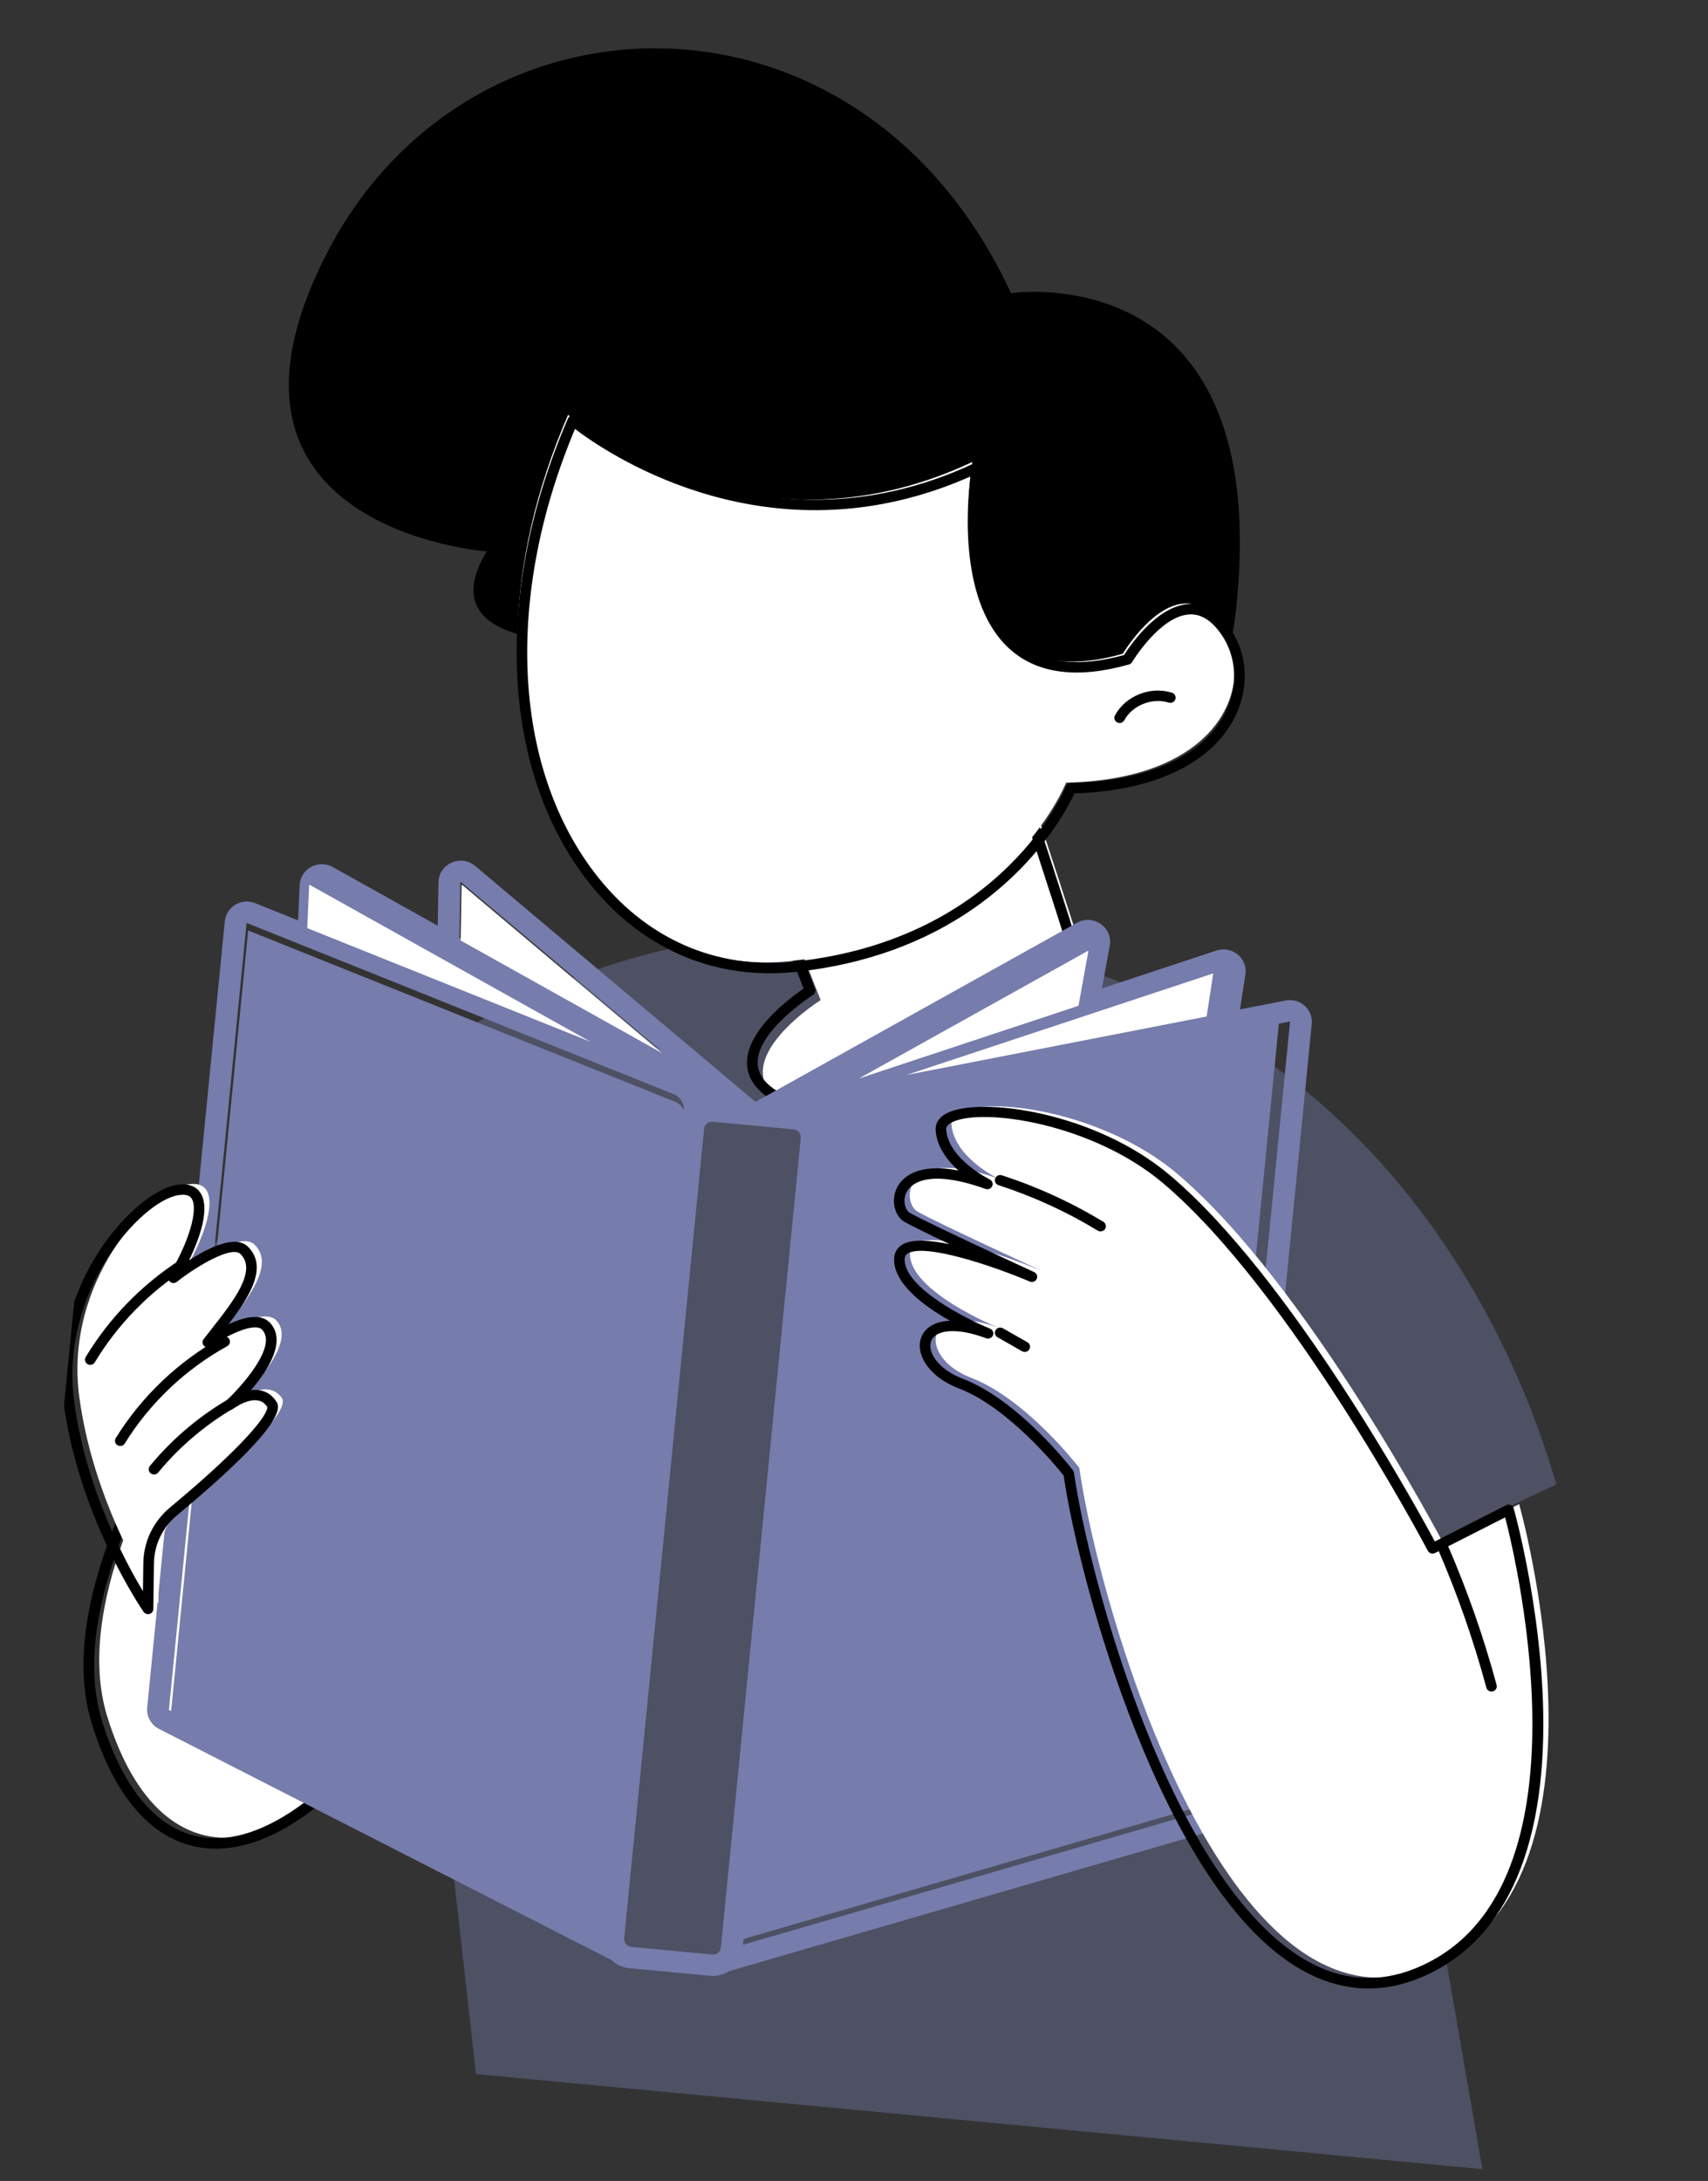 <svg width="112" height="143" viewBox="0 0 112 143" fill="none" xmlns="http://www.w3.org/2000/svg">
<rect x="0" y="0" width="112" height="143" fill="#333333" stroke="none"/>
<g clip-path="url(#clip0_341_351)">
<path d="M20.314 81.056C20.314 81.056 3.315 100.602 7.042 112.581C10.62 124.08 19.605 123.194 28.756 109.008C37.907 94.822 20.314 81.058 20.314 81.058L20.314 81.056Z" fill="white"/>
<path d="M13.525 121.183C13.443 121.175 13.364 121.168 13.286 121.155C10.056 120.73 7.546 117.928 6.031 113.053C2.291 101.035 18.673 82.012 19.371 81.207C19.493 81.068 19.706 81.047 19.853 81.163C19.898 81.198 24.338 84.703 27.586 89.907C31.919 96.847 32.189 103.644 28.372 109.563C23.257 117.493 17.996 121.605 13.527 121.183L13.525 121.183ZM19.678 81.908C17.703 84.258 3.294 101.929 6.693 112.853C8.124 117.455 10.435 120.091 13.377 120.478C13.446 120.487 13.513 120.495 13.582 120.502C17.723 120.893 22.883 116.79 27.78 109.197C36.053 96.374 21.81 83.7 19.676 81.908L19.678 81.908Z" fill="black"/>
<path opacity="0.4" d="M27.117 99.475L12.665 83.441C12.665 83.441 28.919 58.671 59.011 61.149C85.992 63.371 97.906 83.003 102.055 97.331L90.377 102.815L97.206 142.225L31.208 135.991L27.114 99.477L27.117 99.475Z" fill="#767CAB"/>
<path d="M37.324 42.006C37.324 42.006 28.259 42.179 31.918 36.151C31.918 36.151 12.123 34.737 21.426 16.622C30.726 -1.494 56.482 -1.981 66.297 19.225C66.297 19.225 83.705 16.592 81.022 40.224C78.337 63.855 37.324 42.004 37.324 42.004L37.324 42.006Z" fill="black"/>
<path d="M66.952 50.494C67.302 50.844 71.421 63.901 71.421 63.901C71.421 63.901 63.553 76.126 54.01 73.49C45.149 71.042 53.811 65.573 53.811 65.573L50.478 57.075L66.95 50.494L66.952 50.494Z" fill="white"/>
<path d="M55.09 73.537C54.478 73.479 53.859 73.366 53.229 73.193C50.641 72.478 49.222 71.416 49.011 70.033C48.661 67.75 51.792 65.434 52.698 64.817L49.466 56.569C49.398 56.397 49.483 56.201 49.659 56.13L66.131 49.55C66.262 49.498 66.413 49.529 66.51 49.626C66.866 49.981 69.516 58.264 71.062 63.17C71.091 63.266 71.079 63.368 71.024 63.453C70.719 63.928 63.887 74.363 55.088 73.532L55.09 73.537ZM50.236 56.637L53.448 64.826C53.508 64.976 53.45 65.148 53.312 65.234C53.273 65.259 49.366 67.758 49.699 69.933C49.867 71.025 51.118 71.903 53.416 72.536C62.076 74.928 69.473 64.513 70.352 63.222C68.873 58.537 66.666 51.708 66.093 50.303L50.236 56.637Z" fill="black"/>
<path d="M73.624 42.868C73.624 42.868 76.961 37.266 79.786 40.665C82.612 44.065 80.701 51.089 69.91 51.312C69.91 51.312 65.927 61.476 51.892 63.008C37.858 64.538 28.646 47.071 37.25 27.2C37.25 27.2 48.929 37.277 63.759 30.291C63.759 30.291 60.982 46.439 73.622 42.868L73.624 42.868Z" fill="white"/>
<path d="M58.466 62.317C56.646 62.969 54.581 63.465 52.243 63.719C46.773 64.315 41.859 62.14 38.403 57.595C32.817 50.244 32.371 38.691 37.244 27.439C37.288 27.339 37.377 27.265 37.486 27.24C37.594 27.215 37.71 27.244 37.792 27.316C37.908 27.415 49.473 37.159 63.922 30.357C64.041 30.302 64.177 30.315 64.281 30.391C64.384 30.467 64.437 30.595 64.415 30.72C64.402 30.802 63.062 38.89 66.737 42.103C68.331 43.495 70.676 43.781 73.708 42.95C74.089 42.35 75.838 39.768 77.894 39.61C78.809 39.54 79.641 39.947 80.368 40.823C81.758 42.495 82.013 44.823 81.033 46.898C79.568 50.001 75.719 51.861 70.454 52.02C69.894 53.24 66.718 59.368 58.466 62.317ZM37.705 28.124C33.119 39.019 33.59 50.12 38.96 57.188C42.262 61.532 46.951 63.612 52.167 63.043C65.836 61.551 69.859 51.663 69.898 51.562C69.95 51.432 70.074 51.347 70.214 51.344C75.32 51.237 79.032 49.513 80.402 46.611C81.269 44.774 81.05 42.721 79.828 41.252C79.245 40.551 78.632 40.238 77.948 40.289C76.033 40.435 74.252 43.383 74.235 43.412C74.189 43.488 74.119 43.54 74.031 43.568C70.691 44.511 68.081 44.189 66.274 42.61C62.9 39.66 63.385 33.28 63.639 31.239C63.01 31.518 62.385 31.766 61.769 31.987C49.5 36.374 39.701 29.647 37.705 28.124Z" fill="black"/>
<path d="M73.538 47.385C73.448 47.416 73.347 47.411 73.258 47.365C73.088 47.278 73.024 47.071 73.113 46.904C73.804 45.623 75.445 44.971 76.85 45.419C77.032 45.476 77.132 45.67 77.073 45.849C77.014 46.028 76.816 46.125 76.634 46.068C75.559 45.725 74.255 46.243 73.726 47.222C73.684 47.301 73.616 47.356 73.539 47.382L73.538 47.385Z" fill="black"/>
<path d="M85.526 65.917C85.174 65.619 84.714 65.507 84.27 65.607L81.313 66.181L81.665 63.889C81.741 63.387 81.55 62.896 81.152 62.575C80.754 62.253 80.227 62.161 79.75 62.329L72.261 64.808L72.771 61.993C72.871 61.442 72.642 60.9 72.176 60.579C71.711 60.256 71.112 60.228 70.617 60.505L49.544 72.247L31.159 56.778C30.726 56.413 30.133 56.329 29.613 56.559C29.093 56.789 28.762 57.278 28.753 57.836L28.703 60.694L21.847 56.864C21.401 56.606 20.866 56.596 20.41 56.837C19.957 57.078 19.671 57.524 19.65 58.031L19.547 60.347L16.764 59.232C16.341 59.048 15.868 59.072 15.464 59.299C15.057 59.528 14.787 59.942 14.742 60.402L9.653 111.955C9.595 112.534 9.896 113.085 10.42 113.357L40.081 128.509C40.401 128.816 40.819 129.007 41.262 129.049L46.559 129.549C47.004 129.591 47.451 129.482 47.823 129.24L79.905 119.92C80.47 119.754 80.87 119.269 80.927 118.69L86.016 67.137C86.062 66.675 85.877 66.22 85.523 65.919L85.526 65.917ZM30.201 57.84C30.214 57.834 30.219 57.837 30.228 57.842L43.33 68.868L30.124 61.488L30.187 57.86C30.187 57.86 30.189 57.846 30.202 57.838L30.201 57.84ZM39.536 126.645L11.088 112.114C11.088 112.114 11.077 112.103 11.078 112.089L16.167 60.536C16.167 60.536 16.169 60.52 16.179 60.514L44.15 71.733C44.61 71.918 44.891 72.376 44.843 72.858L39.534 126.645L39.536 126.645ZM47.271 127.691C47.243 127.972 46.986 128.179 46.699 128.152L41.402 127.652C41.115 127.625 40.904 127.373 40.931 127.092L46.171 74.013C46.199 73.732 46.456 73.524 46.743 73.551L52.039 74.052C52.326 74.079 52.538 74.331 52.51 74.612L47.271 127.691ZM79.504 118.553C79.503 118.564 79.495 118.573 79.495 118.573L48.725 127.513L54.034 73.727C54.082 73.241 54.447 72.845 54.935 72.752L84.554 66.982L84.583 66.978C84.583 66.978 84.591 66.995 84.591 67.002L79.502 118.555L79.504 118.553Z" fill="#767CAB"/>
<path d="M39.64 127.145L11.192 112.614C11.192 112.614 11.181 112.603 11.182 112.589L16.271 61.036C16.271 61.036 16.273 61.02 16.283 61.014L44.254 72.233C44.714 72.418 44.995 72.876 44.947 73.358L39.638 127.145L39.64 127.145Z" fill="#767CAB"/>
<path d="M78.801 118.385C78.8 118.396 78.792 118.405 78.792 118.405L48.022 127.345L53.331 73.558C53.379 73.073 53.744 72.677 54.231 72.584L83.851 66.814L83.88 66.81C83.88 66.81 83.888 66.827 83.887 66.834L78.799 118.387L78.801 118.385Z" fill="#767CAB"/>
<path d="M71.332 62.345C71.332 62.345 71.345 62.337 71.359 62.348C71.372 62.356 71.372 62.361 71.368 62.372L70.721 65.945L56.316 70.717L71.332 62.348L71.332 62.345Z" fill="white"/>
<path d="M71.157 66.604L79.521 63.833C79.521 63.833 79.534 63.83 79.545 63.836C79.557 63.844 79.556 63.848 79.553 63.858L79.123 66.649L59.437 70.485L71.157 66.604Z" fill="white"/>
<path d="M99.616 98.621C99.616 98.621 106.748 123.774 93.582 129.03C80.413 134.285 72.088 105.54 70.772 96.242C70.772 96.242 67.307 91.725 63.693 90.345C60.166 88.999 60.522 85.221 65.483 87.062C65.483 87.062 59.604 84.685 59.67 82.18C59.736 79.676 68.358 83.347 68.358 83.347C68.358 83.347 61.627 80.257 60.188 79.456C59.071 78.835 59.232 75.05 65.436 77.267C65.436 77.267 62.548 75.875 62.389 73.714C62.233 71.551 71.591 72.219 77.196 76.96C85.709 84.162 94.629 101.158 94.629 101.158L99.616 98.621Z" fill="white"/>
<path d="M88.965 130.34C87.747 130.225 86.542 129.832 85.358 129.164C76.257 124.024 70.756 103.708 69.748 96.749C69.299 96.184 66.114 92.27 62.873 91.034C60.818 90.248 60.009 88.71 60.416 87.674C60.639 87.101 61.237 86.642 62.289 86.597C60.574 85.628 58.588 84.153 58.631 82.544C58.641 82.142 58.823 81.821 59.152 81.616C59.775 81.225 60.967 81.305 62.273 81.579C60.988 80.968 59.836 80.407 59.326 80.123C58.664 79.755 58.419 78.722 58.8 77.913C59.078 77.324 59.993 76.204 62.844 76.747C62.121 76.095 61.432 75.199 61.354 74.106C61.335 73.834 61.41 73.323 62.13 72.97C64.297 71.904 71.781 72.879 76.734 77.07C84.574 83.703 92.837 98.743 94.088 101.069L98.768 98.69C98.862 98.642 98.971 98.639 99.066 98.681C99.161 98.72 99.235 98.803 99.261 98.903C99.279 98.966 101.057 105.311 101.194 112.221C101.376 121.461 98.55 127.512 93.022 129.72C91.66 130.263 90.304 130.471 88.967 130.345L88.965 130.34ZM62.841 87.297C61.831 87.202 61.236 87.482 61.065 87.917C60.788 88.627 61.498 89.775 63.126 90.398C66.791 91.797 70.215 96.22 70.359 96.407C70.395 96.453 70.416 96.507 70.425 96.564C71.385 103.349 76.793 123.538 85.706 128.572C87.995 129.865 90.369 130.037 92.759 129.082C104.588 124.36 99.534 102.738 98.699 99.488L94.097 101.827C94.016 101.869 93.919 101.876 93.832 101.849C93.743 101.822 93.672 101.76 93.629 101.681C93.539 101.511 84.641 84.66 76.278 77.586C71.609 73.636 64.409 72.61 62.44 73.579C62.026 73.784 62.039 73.991 62.045 74.058C62.186 76.001 64.869 77.315 64.897 77.329C65.063 77.409 65.135 77.603 65.064 77.769C64.992 77.935 64.8 78.018 64.625 77.954C60.593 76.513 59.63 77.776 59.429 78.197C59.182 78.722 59.356 79.354 59.667 79.528C61.08 80.312 67.746 83.376 67.812 83.406C67.986 83.484 68.06 83.685 67.981 83.855C67.903 84.025 67.7 84.103 67.527 84.028C65.008 82.957 60.609 81.51 59.523 82.186C59.387 82.27 59.327 82.382 59.322 82.557C59.274 84.417 63.347 86.477 64.921 87.115C65.097 87.186 65.182 87.381 65.112 87.554C65.041 87.728 64.842 87.813 64.665 87.746C63.955 87.483 63.344 87.34 62.839 87.292L62.841 87.297Z" fill="black"/>
<path d="M72.134 80.739C72.084 80.734 72.032 80.717 71.985 80.689C69.946 79.451 67.756 78.447 65.477 77.708C65.295 77.648 65.195 77.457 65.256 77.278C65.317 77.099 65.513 77.002 65.695 77.062C68.026 77.817 70.264 78.842 72.351 80.109C72.515 80.207 72.564 80.417 72.464 80.578C72.392 80.692 72.263 80.751 72.134 80.739Z" fill="black"/>
<path d="M67.163 88.642C67.115 88.638 67.066 88.624 67.022 88.598L65.411 87.679C65.244 87.586 65.19 87.377 65.285 87.213C65.381 87.05 65.594 86.996 65.761 87.09L67.373 88.009C67.54 88.103 67.594 88.311 67.498 88.475C67.428 88.594 67.295 88.655 67.163 88.642Z" fill="black"/>
<path d="M97.77 110.908C97.629 110.895 97.505 110.798 97.466 110.654C96.629 107.547 95.551 104.473 94.266 101.517C94.191 101.345 94.274 101.144 94.45 101.071C94.626 100.998 94.831 101.079 94.905 101.251C96.204 104.237 97.293 107.342 98.138 110.481C98.187 110.663 98.077 110.849 97.891 110.898C97.849 110.908 97.81 110.912 97.77 110.908Z" fill="black"/>
<path d="M10.385 105.123C10.385 105.123 6.232 99.182 5.203 91.625C4.174 84.065 9.784 78.089 12.299 77.659C14.814 77.229 13.566 80.942 12.055 83.411C12.055 83.411 15.647 80.58 16.693 81.606C18.188 83.073 15.83 85.651 14.308 87.637C14.308 87.637 17.211 85.604 18.128 86.585C19.624 88.186 15.721 91.745 15.721 91.745C15.721 91.745 17.561 90.348 18.48 91.66C19.148 92.618 14.577 96.63 12.052 98.731C11.039 99.575 10.447 100.803 10.429 102.105L10.387 105.123L10.385 105.123Z" fill="white"/>
<path d="M9.672 105.833C9.571 105.824 9.477 105.772 9.418 105.686C9.376 105.625 5.205 99.591 4.178 92.041C3.113 84.215 8.852 78.159 11.558 77.695C12.46 77.541 12.907 77.874 13.123 78.183C13.79 79.134 13.156 81.073 12.396 82.634C13.647 81.825 15.431 80.928 16.256 81.74C17.612 83.072 16.336 85.067 14.989 86.825C15.95 86.377 17.091 86.075 17.702 86.729C18.827 87.933 17.549 89.878 16.455 91.149C16.636 91.126 16.819 91.125 17.003 91.151C17.45 91.22 17.813 91.453 18.086 91.841C18.342 92.208 19.024 93.181 11.597 99.364C10.661 100.144 10.114 101.283 10.096 102.483L10.055 105.5C10.052 105.649 9.952 105.779 9.808 105.822C9.763 105.835 9.719 105.84 9.674 105.836L9.672 105.833ZM12.108 78.341C11.995 78.33 11.855 78.336 11.678 78.364C9.237 78.782 3.874 84.649 4.868 91.95C5.635 97.585 8.185 102.354 9.373 104.329L9.399 102.474C9.419 101.075 10.055 99.751 11.146 98.844C16.797 94.139 17.657 92.472 17.512 92.224C17.352 91.993 17.15 91.861 16.898 91.823C16.282 91.722 15.504 92.198 15.256 92.387C15.11 92.499 14.899 92.476 14.778 92.337C14.659 92.198 14.669 91.991 14.805 91.867C15.752 91.002 18.222 88.288 17.191 87.187C16.709 86.671 14.899 87.536 13.83 88.287C13.69 88.385 13.499 88.367 13.38 88.249C13.259 88.129 13.249 87.941 13.351 87.806C13.521 87.583 13.703 87.355 13.887 87.119C15.29 85.335 16.881 83.313 15.767 82.219C15.203 81.666 12.944 82.984 11.595 84.049C11.464 84.152 11.276 84.149 11.149 84.04C11.022 83.931 10.992 83.751 11.078 83.607C12.388 81.469 13.034 79.254 12.554 78.567C12.513 78.512 12.414 78.37 12.11 78.341L12.108 78.341Z" fill="black"/>
<path d="M10.062 96.675C9.998 96.669 9.933 96.644 9.879 96.601C9.729 96.483 9.707 96.268 9.827 96.123C11.352 94.27 13.195 92.731 15.306 91.551C15.472 91.458 15.686 91.514 15.781 91.679C15.876 91.842 15.819 92.052 15.65 92.145C13.644 93.266 11.818 94.79 10.369 96.553C10.292 96.645 10.177 96.689 10.064 96.678L10.062 96.675Z" fill="black"/>
<path d="M7.854 94.808C7.804 94.803 7.752 94.787 7.707 94.761C7.542 94.662 7.491 94.454 7.589 94.293C9.292 91.544 11.703 89.252 14.561 87.669C14.73 87.576 14.941 87.634 15.034 87.799C15.129 87.962 15.07 88.171 14.901 88.262C12.145 89.788 9.822 91.996 8.179 94.647C8.107 94.763 7.976 94.822 7.849 94.81L7.854 94.808Z" fill="black"/>
<path d="M5.885 89.49C5.837 89.486 5.787 89.472 5.742 89.444C5.577 89.348 5.521 89.139 5.619 88.978C7.15 86.435 9.289 84.233 11.806 82.611C11.966 82.508 12.181 82.552 12.286 82.708C12.391 82.865 12.347 83.076 12.187 83.179C9.757 84.746 7.693 86.869 6.217 89.323C6.145 89.442 6.014 89.5 5.885 89.488L5.885 89.49Z" fill="black"/>
<path d="M30.285 58.019C30.298 58.013 30.302 58.016 30.311 58.021L43.413 69.047L30.207 61.667L30.271 58.039C30.271 58.039 30.272 58.025 30.285 58.016L30.285 58.019Z" fill="white"/>
<path d="M20.285 58.017C20.285 58.017 20.298 58.011 20.318 58.022L38.719 68.304L20.148 60.855L20.271 58.034C20.271 58.034 20.273 58.02 20.283 58.014L20.285 58.017Z" fill="white"/>
</g>
<defs>
<clipPath id="clip0_341_351">
<rect width="99.166" height="133.857" fill="white" transform="matrix(0.996 0.094 -0.098 0.995 13.273 0.013)"/>
</clipPath>
</defs>
</svg>
